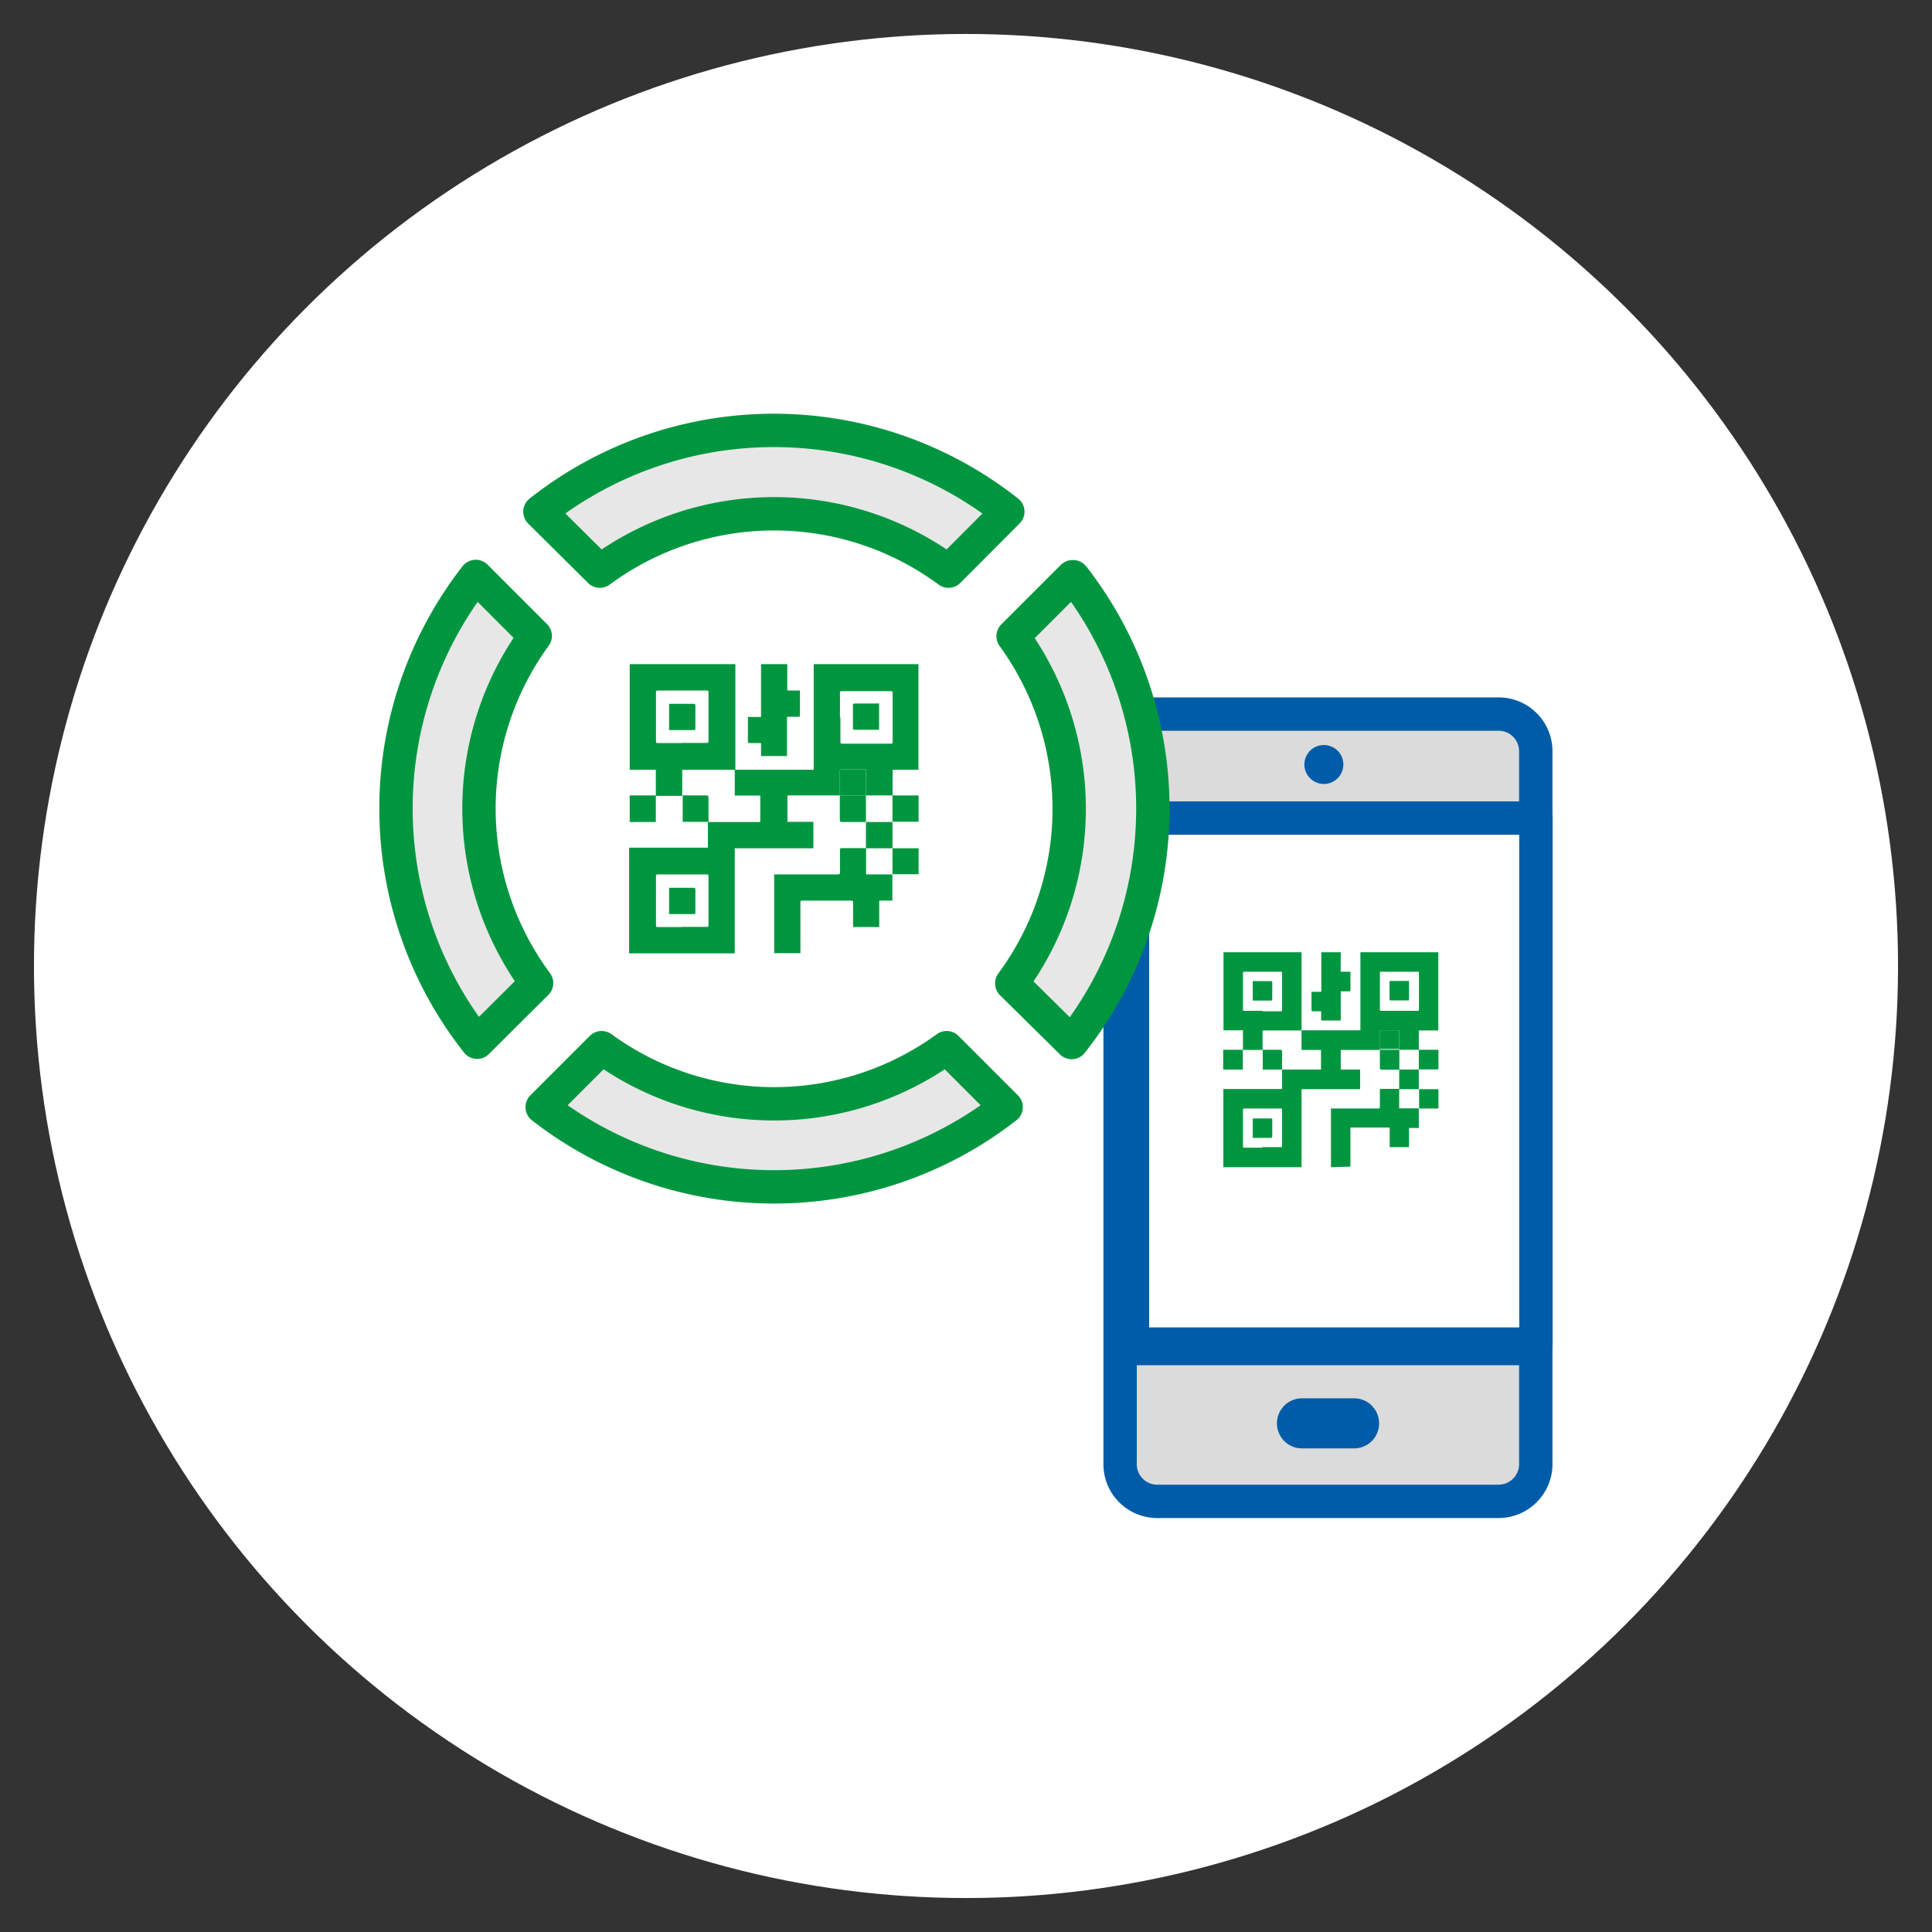 <svg id="Capa_1" data-name="Capa 1" xmlns="http://www.w3.org/2000/svg" viewBox="0 0 128 128"><rect x="0" y="0" width="128" height="128" fill="#333333" stroke="none"/><defs><style>.cls-1,.cls-6{fill:#fff;}.cls-2{fill:#dbdbdb;}.cls-2,.cls-3,.cls-4,.cls-6{stroke:#005ca9;}.cls-2,.cls-4,.cls-6,.cls-8{stroke-linecap:round;stroke-linejoin:round;}.cls-2,.cls-6,.cls-8{stroke-width:2.21px;}.cls-3{fill:none;stroke-miterlimit:10;stroke-width:1.66px;}.cls-4,.cls-5{fill:#005ca9;}.cls-4{stroke-width:3.32px;}.cls-7{fill:#009640;}.cls-8{fill:#e7e7e7;stroke:#009640;}</style></defs><title>iconos_128x128_para_APP</title><circle id="Ellipse_2-2" data-name="Ellipse 2-2" class="cls-1" cx="64" cy="64" r="61.75"/><path class="cls-2" d="M76.67,47.31H99.29a2.46,2.46,0,0,1,2.46,2.46V97a2.47,2.47,0,0,1-2.47,2.47H76.67A2.46,2.46,0,0,1,74.21,97V49.78A2.46,2.46,0,0,1,76.67,47.31Z"/><line class="cls-3" x1="74.21" y1="54.2" x2="101.76" y2="54.2"/><line class="cls-3" x1="74.21" y1="89.62" x2="101.76" y2="89.62"/><line class="cls-4" x1="86.26" y1="94.3" x2="89.71" y2="94.3"/><path class="cls-5" d="M89,50.65a1.29,1.29,0,1,1-1.29-1.29A1.29,1.29,0,0,1,89,50.65Z"/><rect class="cls-6" x="75.03" y="54.2" width="26.73" height="34.85"/><path class="cls-7" d="M86.23,77.33H81.05V72.15h3.89V70.86h2.58v-1.3H86.23v-1.3h3.9V63.09h5.16v5.18H94v1.28H92.7s0,0,0,0V68.34s0,0,0-.07H91.53c-.1,0-.12,0-.11.12,0,.39,0,.78,0,1.17H88.83v1.3h1.28v1.3H86.23v5.17m5.19-11.66v1.19c0,.08,0,.11.1.11h2.39c.08,0,.1,0,.1-.1V64.48c0-.07,0-.1-.1-.1H91.52c-.08,0-.11,0-.1.11v1.18M83.63,76h1.21c.08,0,.1,0,.1-.1V73.55c0-.09,0-.11-.1-.11-.8,0-1.59,0-2.39,0-.08,0-.1,0-.1.11v2.39c0,.08,0,.1.1.1h1.18"/><path class="cls-7" d="M81.06,63.09h5.17v5.18H83.65v.95c0,.11,0,.23,0,.34H82.35V68.26H81.06ZM83.64,67h1.19c.08,0,.11,0,.11-.1V64.48c0-.08,0-.1-.1-.1H82.45c-.08,0-.1,0-.1.1v2.39c0,.08,0,.1.1.1h1.19"/><path class="cls-7" d="M88.18,77.33V73.44H91.3c.09,0,.12,0,.12-.12,0-.36,0-.71,0-1.07,0-.08,0-.11.1-.11H92.7a.49.49,0,0,1,0,.12v1.06a.45.45,0,0,0,0,.11H94v1.3h-.65V76H92.07c0-.39,0-.79,0-1.19,0-.09,0-.11-.11-.11H89.58c-.09,0-.11,0-.11.12,0,.75,0,1.51,0,2.27v.2Z"/><path class="cls-7" d="M82.34,69.55c0,.36,0,.72,0,1.08v.23h-1.3V69.55h1.29Z"/><path class="cls-7" d="M91.41,69.55c0-.39,0-.78,0-1.17,0-.09,0-.12.12-.12H92.7s0,0,0,.07V69.5s0,0,0,0H91.41Z"/><path class="cls-7" d="M88.82,64.38h.65v1.2c0,.07,0,.1-.09.1s-.36,0-.55,0v1.93h-1.3V67H87c-.08,0-.11,0-.11-.1,0-.39,0-.78,0-1.19h.65V63.09h1.29Z"/><path class="cls-7" d="M94,70.87V69.55H95.3v1.3H94"/><path class="cls-7" d="M92.7,70.86H94c0,.43,0,.87,0,1.3H92.7c0-.34,0-.68,0-1a2.81,2.81,0,0,0,0-.29"/><polygon class="cls-7" points="94.01 72.16 95.3 72.16 95.3 73.44 94.01 73.44 94.02 73.44 94.02 72.15 94.01 72.16"/><path class="cls-7" d="M91.41,69.55h1.3v1.32h-1.1c-.19,0-.19,0-.19-.2,0-.37,0-.74,0-1.11"/><path class="cls-7" d="M83.65,69.55h1.1c.19,0,.19,0,.19.19,0,.37,0,.75,0,1.12H83.66s0,0,0,0V69.55"/><path class="cls-7" d="M93.35,65v1.28H92.17c-.08,0-.11,0-.11-.1,0-.37,0-.73,0-1.1,0-.05,0-.09.08-.09h1.21"/><path class="cls-7" d="M83,75.38V74.1h1.2c.07,0,.1,0,.09.1V75.3s0,.09-.08.09H83"/><path class="cls-7" d="M83,66.31V65h1.19c.08,0,.11,0,.1.09v1.11s0,.09-.08.09H83"/><path class="cls-7" d="M48.68,63.16h-7v-7h5.22V54.46h3.47V52.71H48.68V51h5.23V44h6.94v7H59.14V52.7H57.37s0-.05,0-.08V51.07s0-.06,0-.1H55.79c-.12,0-.15,0-.15.15,0,.53,0,1.06,0,1.58H52.17v1.75h1.72V56.2H48.68v7m7-15.67c0,.53,0,1.06,0,1.59,0,.11,0,.15.14.15H59c.11,0,.14,0,.14-.14,0-1.07,0-2.14,0-3.2,0-.11,0-.14-.14-.14h-3.2c-.12,0-.15,0-.15.14,0,.54,0,1.07,0,1.6M45.19,61.41h1.62c.1,0,.13,0,.13-.14V58.07c0-.11,0-.14-.14-.14H43.6c-.11,0-.14,0-.14.14v3.21c0,.11,0,.14.13.14h1.6"/><path class="cls-7" d="M41.72,44h7s0,.08,0,.11V51H45.2v1.27c0,.15,0,.31,0,.46H43.45V51H41.72Zm3.47,5.22H46.8c.1,0,.14,0,.14-.13V45.88c0-.1,0-.13-.13-.13H43.59c-.11,0-.13,0-.13.14v3.2c0,.11,0,.14.14.14h1.59"/><path class="cls-7" d="M51.29,63.15V57.93h4.19c.12,0,.17,0,.17-.15,0-.48,0-1,0-1.45,0-.1,0-.14.14-.14h1.59c0,.06,0,.11,0,.17v1.41s0,.1,0,.16h1.74v1.74h-.87v1.75H56.52c0-.53,0-1.07,0-1.61,0-.11,0-.14-.15-.14H53.18c-.13,0-.15,0-.15.16v3.05a2.44,2.44,0,0,1,0,.27Z"/><path class="cls-7" d="M43.45,52.7c0,.48,0,1,0,1.45v.31H41.72V52.7Z"/><path class="cls-7" d="M55.64,52.7c0-.52,0-1.05,0-1.58,0-.11,0-.16.15-.15h1.58s0,.07,0,.1v1.55s0,.06,0,.08H55.64Z"/><path class="cls-7" d="M52.16,45.75H53v1.61c0,.1,0,.14-.13.13h-.73v2.6H50.42v-.86h-.73c-.11,0-.14,0-.14-.14,0-.52,0-1.05,0-1.59h.87V44h1.74Z"/><path class="cls-7" d="M59.13,54.46V52.7h1.73v1.74H59.13"/><path class="cls-7" d="M57.37,54.46h1.76V56.2H57.37c0-.45,0-.91,0-1.36,0-.13,0-.25,0-.38"/><polygon class="cls-7" points="59.13 56.2 60.86 56.2 60.86 57.92 59.13 57.92 59.13 57.93 59.13 56.19 59.13 56.2"/><path class="cls-7" d="M55.64,52.7h1.73c0,.46,0,.91,0,1.37,0,.13,0,.26,0,.39H55.9c-.26,0-.26,0-.26-.26V52.7"/><path class="cls-7" d="M45.21,52.7h1.47c.26,0,.26,0,.26.26,0,.5,0,1,0,1.49H45.23a.09.09,0,0,1,0-.05c0-.56,0-1.13,0-1.7"/><path class="cls-7" d="M58.24,46.63v1.72H56.66c-.11,0-.15,0-.15-.14,0-.49,0-1,0-1.47,0-.08,0-.13.11-.13h1.62"/><path class="cls-7" d="M44.33,60.53V58.82l.13,0c.49,0,1,0,1.48,0,.1,0,.13,0,.13.13v1.49c0,.07,0,.12-.11.12H44.33"/><path class="cls-7" d="M44.33,48.34V46.63h1.61c.1,0,.13,0,.13.13v1.48c0,.08,0,.13-.1.13H44.4l-.07,0"/><path class="cls-8" d="M71.06,38.21l-3.94,3.94a19.46,19.46,0,0,1-.09,23L71,69.07a25,25,0,0,0,.1-30.86Z"/><path class="cls-8" d="M39.74,37.84a19.45,19.45,0,0,1,23.1,0l3.93-3.94a25,25,0,0,0-31,0Z"/><path class="cls-8" d="M62.72,69.41a19.42,19.42,0,0,1-22.86,0l-3.94,3.94a25,25,0,0,0,30.74,0Z"/><path class="cls-8" d="M35.55,65.13a19.42,19.42,0,0,1-.09-23l-3.94-3.94a25,25,0,0,0,.09,30.86Z"/></svg>